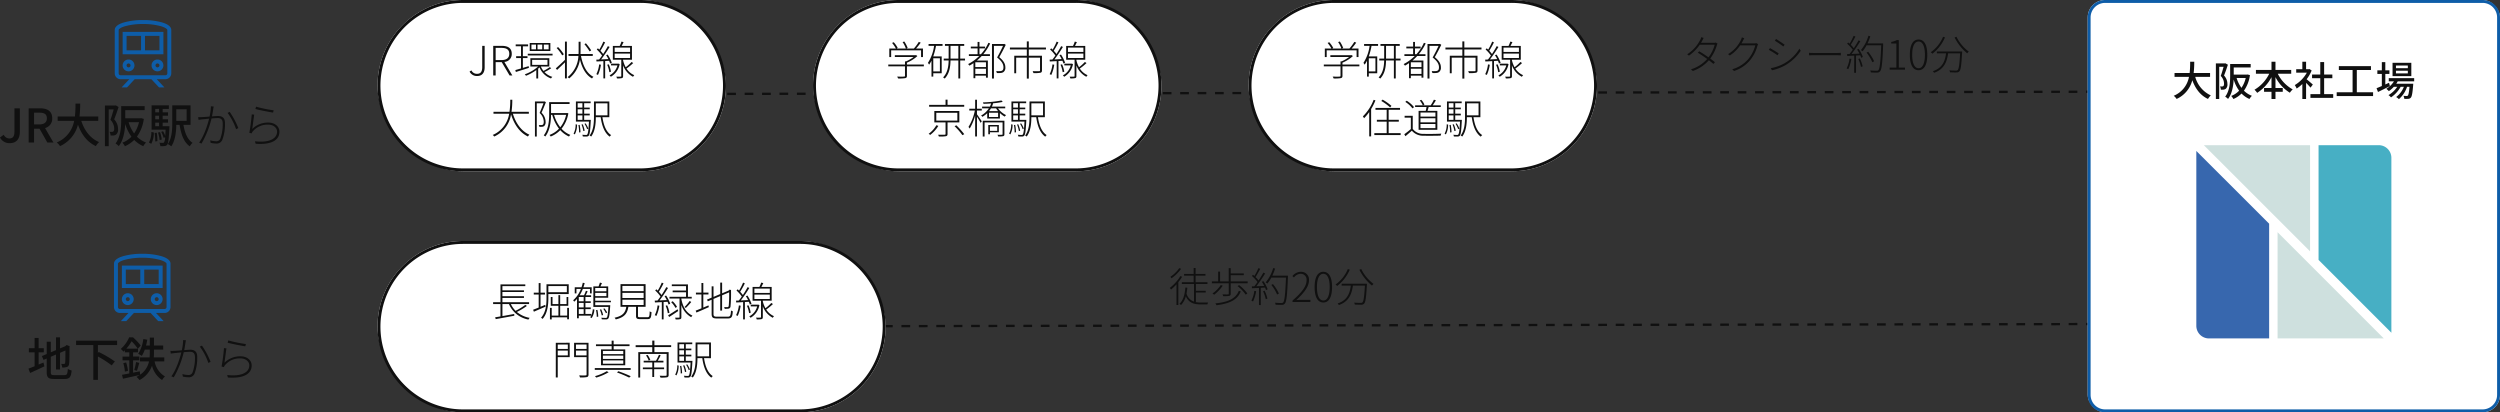 <svg xmlns="http://www.w3.org/2000/svg" width="861.02" height="142" viewBox="0 0 861.02 142">
  <rect x="0" y="0" width="861.02" height="142" fill="#333333" stroke="none"/>
  <g id="Group_16845" data-name="Group 16845" transform="translate(-252.73 -1353)">
    <path id="Path_4281" data-name="Path 4281" d="M.6,630.441V630h.8v.441ZM.595,627l0-3h.8l0,3Zm-.01-6,0-3h.8l0,3Zm-.009-6,0-3h.8l0,3Zm-.01-6,0-3h.8l0,3Zm-.01-6,0-3h.8l0,3Zm-.01-6,0-3h.8l0,3Zm-.009-6,0-3h.8l0,3Zm-.01-6,0-3h.8l0,3Zm-.01-6,0-3h.8l0,3Zm-.009-6,0-3h.8l0,3ZM.5,567l0-3h.8l0,3Zm-.01-6,0-3h.8l0,3Zm-.01-6,0-3h.8l0,3Zm-.009-6,0-3h.8l0,3Zm-.01-6,0-3h.8l0,3Zm-.01-6,0-3h.8l0,3Zm-.01-6,0-3h.8l0,3Zm-.009-6,0-3h.8l0,3Zm-.01-6,0-3h.8l0,3Zm-.01-6,0-3h.8l0,3ZM.4,507l0-3h.8l0,3Zm-.01-6,0-3h.8l0,3Zm-.01-6,0-3h.8l0,3Zm-.01-6,0-3h.8l0,3Zm-.009-6,0-3h.8l0,3Zm-.01-6,0-3h.8l0,3Zm-.01-6,0-3h.8l0,3Zm-.009-6,0-3h.8l0,3Zm-.01-6,0-3h.8l0,3Zm-.01-6,0-3h.8l0,3Zm-.01-6,0-3h.8l0,3ZM.3,441l0-3h.8l0,3Zm-.01-6,0-3h.8l0,3Zm-.01-6,0-3h.8l0,3Zm-.01-6,0-3h.8l0,3Zm-.009-6,0-3h.8l0,3Zm-.01-6,0-3h.8l0,3Zm-.01-6,0-3h.8l0,3Zm-.009-6,0-3h.8l0,3Zm-.01-6,0-3h.8l0,3Zm-.01-6,0-3h.8l0,3ZM.2,381l0-3H1l0,3Zm-.009-6,0-3h.8l0,3Zm-.01-6,0-3h.8l0,3Zm-.01-6,0-3h.8l0,3Zm-.009-6,0-3h.8l0,3Zm-.01-6,0-3h.8l0,3Zm-.01-6,0-3h.8l0,3Zm-.01-6,0-3h.8l0,3Zm-.009-6,0-3h.8l0,3Zm-.01-6,0-3h.8l0,3Zm-.01-6,0-3H.9l0,3ZM.1,315l0-3h.8l0,3ZM.09,309l0-3h.8l0,3Zm-.01-6,0-3h.8l0,3Zm-.01-6,0-3h.8l0,3Zm-.009-6,0-3h.8l0,3Zm-.01-6,0-3h.8l0,3Zm-.01-6,0-3h.8l0,3Zm-.01-6,0-3h.8l0,3Zm-.009-6,0-3h.8l0,3Zm-.01-6,0-3h.8l0,3ZM0,255l0-3H.8l0,3ZM0,249l0-3h.8l0,3Zm-.01-6,0-3h.8l0,3Zm-.01-6,0-3h.8l0,3Zm-.01-6,0-3h.8l0,3Zm-.009-6,0-3h.8l0,3Zm-.01-6,0-3h.8l0,3Zm-.01-6,0-3h.8l0,3Zm-.01-6,0-3h.8l0,3Zm-.009-6,0-3h.8l0,3Zm-.01-6,0-3H.7l0,3Zm-.01-6,0-3h.8l0,3Zm-.009-6,0-3h.8l0,3Zm-.01-6,0-3h.8l0,3Zm-.01-6,0-3h.8l0,3Zm-.01-6,0-3h.8l0,3Zm-.009-6,0-3h.8l0,3Zm-.01-6,0-3h.8l0,3Zm-.01-6,0-3h.8l0,3Zm-.01-6,0-3h.8l0,3Zm-.009-6,0-3h.8l0,3Zm-.01-6,0-3H.6l0,3Zm-.01-6,0-3h.8l0,3Zm-.009-6,0-3h.8l0,3Zm-.01-6,0-3h.8l0,3Zm-.01-6,0-3h.8l0,3Zm-.01-6,0-3h.8l0,3Zm-.009-6,0-3h.8l0,3Zm-.01-6,0-3h.8l0,3Zm-.01-6,0-3h.8l0,3Zm-.009-6,0-3h.8l0,3Zm-.01-6,0-3H.5l0,3ZM-.3,63l0-3H.5l0,3Zm-.01-6,0-3h.8l0,3Zm-.009-6,0-3h.8l0,3Zm-.01-6,0-3h.8l0,3Zm-.01-6,0-3h.8l0,3Zm-.01-6,0-3h.8l0,3Zm-.009-6,0-3h.8l0,3Zm-.01-6,0-3h.8l0,3Zm-.01-6,0-3h.8l0,3ZM-.386,9l0-3h.8l0,3ZM-.4,3l0-3H.4l0,3Z" transform="translate(1028.19 1384.5) rotate(90)" fill="#101010"/>
    <path id="Path_4282" data-name="Path 4282" d="M.6,571.7l0-1.7h.8l0,1.7ZM.592,567l-.005-3h.8l.005,3Zm-.011-6-.005-3h.8l.005,3Zm-.011-6-.005-3h.8l.005,3ZM.56,549l-.005-3h.8l.005,3Zm-.01-6-.005-3h.8l.005,3Zm-.011-6-.005-3h.8l.005,3Zm-.011-6-.005-3h.8l.005,3Zm-.011-6-.005-3h.8l.005,3Zm-.01-6L.5,516h.8l.005,3ZM.5,513l-.005-3h.8l.005,3Zm-.01-6-.005-3h.8l.005,3Zm-.011-6-.005-3h.8l.005,3Zm-.01-6-.005-3h.8l.005,3Zm-.011-6L.45,486h.8l.005,3Zm-.01-6L.44,480h.8l.005,3Zm-.011-6-.005-3h.8l.005,3Zm-.01-6-.005-3h.8l.005,3Zm-.011-6-.005-3h.8l.005,3ZM.4,459,.4,456h.8l.005,3Zm-.011-6-.005-3h.8l.005,3Zm-.01-6-.005-3h.8l.005,3Zm-.011-6-.005-3h.8l.005,3Zm-.011-6-.005-3h.8l.005,3Zm-.01-6-.005-3h.8l.005,3ZM.34,423l-.005-3h.8l.005,3Zm-.01-6-.005-3h.8l.005,3Zm-.011-6-.005-3h.8l.005,3Zm-.01-6L.3,402h.8l.005,3ZM.3,399l-.005-3h.8l.005,3Zm-.011-6-.005-3h.8l.005,3Zm-.01-6-.005-3h.8l.005,3Zm-.011-6-.005-3h.8l.005,3Zm-.01-6-.005-3h.8l.005,3Zm-.01-6L.24,366h.8l.005,3Zm-.01-6L.23,360h.8l.005,3Zm-.011-6-.005-3h.8l.005,3Zm-.01-6-.005-3h.8l.005,3ZM.2,345,.2,342H1L1,345Zm-.01-6-.005-3h.8l.005,3Zm-.01-6-.005-3h.8l.005,3Zm-.01-6-.005-3h.8l.005,3Zm-.01-6-.005-3h.8l.005,3Zm-.011-6-.005-3h.8l.005,3Zm-.01-6-.005-3h.8l.005,3Zm-.01-6-.005-3h.8l.005,3Zm-.01-6-.005-3h.8l.005,3Zm-.01-6L.1,288H.9l.005,3ZM.1,285l-.005-3h.8L.9,285Zm-.01-6-.005-3h.8l.005,3Zm-.01-6-.005-3h.8l.005,3Zm-.01-6-.005-3h.8l.005,3Zm-.011-6-.005-3h.8l.005,3Zm-.01-6-.005-3h.8l.005,3Zm-.01-6L.03,246h.8l.005,3Zm-.011-6L.02,240h.8l.005,3Zm-.011-6-.005-3h.8l.005,3ZM0,231,0,228H.8L.8,231Zm-.01-6-.005-3h.8l.005,3Zm-.011-6-.005-3h.8l.005,3Zm-.01-6-.005-3h.8l.005,3Zm-.01-6-.005-3h.8l.005,3Zm-.011-6-.005-3h.8l.005,3Zm-.01-6-.005-3h.8l.005,3Zm-.01-6-.005-3h.8l.005,3Zm-.01-6-.005-3h.8l.005,3Zm-.01-6L-.1,174H.7l.005,3Zm-.01-6-.005-3h.8L.7,171Zm-.01-6-.005-3h.8l.005,3Zm-.01-6-.005-3h.8l.005,3Zm-.01-6-.005-3h.8l.005,3Zm-.011-6-.005-3h.8l.005,3Zm-.01-6-.005-3h.8l.005,3Zm-.01-6-.005-3h.8l.005,3Zm-.01-6-.005-3h.8l.005,3Zm-.01-6-.005-3h.8l.005,3Zm-.01-6L-.2,114H.6L.6,117Zm-.01-6-.005-3h.8l.005,3Zm-.01-6-.005-3h.8l.005,3Zm-.01-6-.005-3h.8l.005,3Zm-.01-6-.005-3h.8l.005,3Zm-.01-6-.005-3h.8l.005,3Zm-.01-6-.005-3h.8l.005,3Zm-.011-6-.005-3h.8l.005,3Zm-.011-6-.005-3h.8l.005,3Zm-.01-6L-.3,60H.5L.51,63ZM-.3,57l-.005-3h.8L.5,57Zm-.01-6-.005-3h.8l.005,3Zm-.011-6-.005-3h.8l.005,3Zm-.01-6-.005-3h.8l.005,3Zm-.011-6-.005-3h.8l.005,3Zm-.01-6-.005-3h.8l.005,3Zm-.011-6-.005-3h.8l.005,3Zm-.01-6-.005-3h.8l.005,3ZM-.384,9-.389,6h.8L.416,9Zm-.01-6L-.4,0H.4L.405,3Z" transform="translate(1028.19 1464.5) rotate(90)" fill="#101010"/>
    <rect id="Rectangle_3637" data-name="Rectangle 3637" width="120" height="59" rx="29.5" transform="translate(382.75 1353)" fill="#fff"/>
    <path id="Rectangle_3637_-_Outline" data-name="Rectangle 3637 - Outline" d="M29.5,1A28.508,28.508,0,0,0,18.407,55.761,28.321,28.321,0,0,0,29.5,58h61A28.508,28.508,0,0,0,101.593,3.239,28.321,28.321,0,0,0,90.5,1h-61m0-1h61a29.5,29.5,0,0,1,0,59h-61a29.5,29.5,0,0,1,0-59Z" transform="translate(382.75 1353)" fill="#101010"/>
    <rect id="Rectangle_3649" data-name="Rectangle 3649" width="175" height="59" rx="29.5" transform="translate(382.75 1436)" fill="#fff"/>
    <path id="Rectangle_3649_-_Outline" data-name="Rectangle 3649 - Outline" d="M29.5,1A28.508,28.508,0,0,0,18.407,55.761,28.321,28.321,0,0,0,29.5,58h116A28.508,28.508,0,0,0,156.593,3.239,28.321,28.321,0,0,0,145.5,1H29.5m0-1h116a29.5,29.5,0,0,1,0,59H29.5a29.5,29.5,0,0,1,0-59Z" transform="translate(382.75 1436)" fill="#101010"/>
    <rect id="Rectangle_3647" data-name="Rectangle 3647" width="120" height="59" rx="29.5" transform="translate(532.75 1353)" fill="#fff"/>
    <path id="Rectangle_3647_-_Outline" data-name="Rectangle 3647 - Outline" d="M29.5,1A28.508,28.508,0,0,0,18.407,55.761,28.321,28.321,0,0,0,29.5,58h61A28.508,28.508,0,0,0,101.593,3.239,28.321,28.321,0,0,0,90.5,1h-61m0-1h61a29.5,29.5,0,0,1,0,59h-61a29.5,29.5,0,0,1,0-59Z" transform="translate(532.75 1353)" fill="#101010"/>
    <rect id="Rectangle_3648" data-name="Rectangle 3648" width="120" height="59" rx="29.5" transform="translate(682.75 1353)" fill="#fff"/>
    <path id="Rectangle_3648_-_Outline" data-name="Rectangle 3648 - Outline" d="M29.5,1A28.508,28.508,0,0,0,18.407,55.761,28.321,28.321,0,0,0,29.5,58h61A28.508,28.508,0,0,0,101.593,3.239,28.321,28.321,0,0,0,90.5,1h-61m0-1h61a29.5,29.5,0,0,1,0,59h-61a29.5,29.5,0,0,1,0-59Z" transform="translate(682.75 1353)" fill="#101010"/>
    <rect id="Rectangle_3640" data-name="Rectangle 3640" width="142" height="142" rx="6" transform="translate(971.75 1353)" fill="#fff"/>
    <path id="Rectangle_3640_-_Outline" data-name="Rectangle 3640 - Outline" d="M6,1A5.006,5.006,0,0,0,1,6V136a5.006,5.006,0,0,0,5,5H136a5.006,5.006,0,0,0,5-5V6a5.006,5.006,0,0,0-5-5H6M6,0H136a6,6,0,0,1,6,6V136a6,6,0,0,1-6,6H6a6,6,0,0,1-6-6V6A6,6,0,0,1,6,0Z" transform="translate(971.75 1353)" fill="#0e5da8"/>
    <path id="Path_52132" data-name="Path 52132" d="M3.888.208c2.4,0,3.424-1.7,3.424-3.808v-8.192H5.456v8.016c0,1.728-.592,2.368-1.776,2.368a2.088,2.088,0,0,1-1.9-1.28l-1.3.944A3.615,3.615,0,0,0,3.888.208ZM10.352,0h1.856V-4.752h1.9L16.784,0h2.1L16-4.992a3.278,3.278,0,0,0,2.464-3.376c0-2.544-1.824-3.424-4.256-3.424H10.352Zm1.856-6.24v-4.048h1.776c1.712,0,2.64.5,2.64,1.92S15.7-6.24,13.984-6.24ZM34.32-7.456V-8.992H27.872a40.36,40.36,0,0,0,.224-4.416H26.48a40.125,40.125,0,0,1-.192,4.416H20.336v1.536h5.68a9.954,9.954,0,0,1-6,7.44,5.19,5.19,0,0,1,1.136,1.248,11.068,11.068,0,0,0,6.176-7.376C28.576-2.752,30.512-.16,33.5,1.232a5.884,5.884,0,0,1,1.1-1.392c-3.024-1.264-5.04-3.968-6.128-7.3ZM40.352-12.8l-.224.048h-3.52V1.264H37.92V-11.408h1.712c-.3,1.088-.72,2.512-1.12,3.584a4.388,4.388,0,0,1,1.3,2.992c0,.464-.064.848-.288,1.008a.861.861,0,0,1-.5.144,4.822,4.822,0,0,1-.816-.016,2.905,2.905,0,0,1,.352,1.28,7.587,7.587,0,0,0,1.056-.016,2.154,2.154,0,0,0,.864-.32,2.215,2.215,0,0,0,.656-1.9,4.844,4.844,0,0,0-1.328-3.328c.512-1.248,1.072-2.912,1.52-4.256Zm8,5.792a11.405,11.405,0,0,1-1.68,3.872,12.861,12.861,0,0,1-1.9-3.872ZM49.1-8.4l-.272.048h-5.2v-2.816H50.3v-1.36h-8.08v4.592c0,2.5-.144,5.888-1.952,8.272a5.107,5.107,0,0,1,1.12.9c1.616-2.08,2.1-5.136,2.208-7.664a14.757,14.757,0,0,0,2.16,4.416A8.578,8.578,0,0,1,42.64.048,5.8,5.8,0,0,1,43.5,1.264,10.362,10.362,0,0,0,46.7-.9a9.769,9.769,0,0,0,3.12,2.144A5.637,5.637,0,0,1,50.784,0a9.037,9.037,0,0,1-3.136-2.016,13.779,13.779,0,0,0,2.368-6.128ZM52.576.432a8.052,8.052,0,0,0,.88-3.9l-.848-.16a7.547,7.547,0,0,1-.832,3.616ZM53.744-3.3a17.273,17.273,0,0,1,.192,2.928l.752-.112a17.113,17.113,0,0,0-.224-2.9Zm.208-3.552h1.312v1.232H53.952Zm1.312-4.736V-10.4H53.952v-1.184Zm0,3.568H53.952V-9.232h1.312Zm1.232,2.4V-6.848h1.856V-8.016H56.5V-9.232h1.856V-10.4H56.5v-1.184H58.64v-1.232H52.688v8.384H57.52c-.032.864-.08,1.568-.128,2.144A9.142,9.142,0,0,0,56.64-3.9L56-3.68a8.577,8.577,0,0,1,.832,2.064l.528-.208a4.092,4.092,0,0,1-.384,1.76.52.52,0,0,1-.448.176A8.937,8.937,0,0,1,55.376.048a3.11,3.11,0,0,1,.32,1.184,8.439,8.439,0,0,0,1.456-.016,1.213,1.213,0,0,0,.9-.464c.4-.5.576-1.936.768-5.808.016-.176.032-.56.032-.56Zm-.3,4.592a12.027,12.027,0,0,0-.608-2.56L54.9-3.44a12.091,12.091,0,0,1,.56,2.576Zm8.56-10.432v4H61.2v-4ZM66.1-6.08v-6.736H59.808v6.048c0,2.3-.112,5.264-1.536,7.3a5.48,5.48,0,0,1,1.2.768C60.848-.672,61.152-3.68,61.2-6.08h1.136c.528,3.328,1.472,5.952,3.5,7.392a4.409,4.409,0,0,1,.96-1.2c-1.744-1.136-2.672-3.44-3.136-6.192ZM74.08-12.4l-.96-.08a17.707,17.707,0,0,1-.464,3.536c-1.056.1-2.112.176-2.656.192a11.1,11.1,0,0,1-1.264,0l.112.928c.368-.048.928-.112,1.232-.16.48-.032,1.424-.144,2.416-.24-.5,2.064-1.76,6.016-3.44,8.24l.832.336A31.976,31.976,0,0,0,73.328-8.3c.832-.064,1.616-.128,2.08-.128,1.024,0,1.776.32,1.776,1.888a14.446,14.446,0,0,1-.816,5.184,1.438,1.438,0,0,1-1.52.912,7.216,7.216,0,0,1-1.968-.32L73.008.1a8.155,8.155,0,0,0,1.856.24A2.073,2.073,0,0,0,77.04-.912a15.2,15.2,0,0,0,.928-5.728c0-2.08-1.152-2.5-2.416-2.5-.416,0-1.2.064-2.064.128.208-1.024.384-2.224.448-2.656C73.984-11.92,74.032-12.176,74.08-12.4Zm5.5,1.84-.72.352a20.217,20.217,0,0,1,2.928,5.616l.768-.384A26.748,26.748,0,0,0,79.584-10.56Zm9.088-1.792-.224.8c1.216.336,4.624,1.024,6.08,1.232l.208-.784A43.3,43.3,0,0,1,88.672-12.352ZM88.032-9.6l-.848-.112a62.9,62.9,0,0,1-.832,6.368l.8.192a2.124,2.124,0,0,1,.416-.72A6.587,6.587,0,0,1,92.816-6.16c1.776,0,3.088,1.008,3.088,2.416,0,2.272-2.432,3.9-7.616,3.312l.24.848C94.064.848,96.72-.9,96.72-3.712c0-1.856-1.632-3.168-3.872-3.168a7.672,7.672,0,0,0-5.5,2.208C87.536-5.76,87.824-8.4,88.032-9.6Z" transform="translate(252.25 1402.092)" fill="#101010"/>
    <path id="Path_52133" data-name="Path 52133" d="M4.048-8.256H5.824V-9.664H4.048v-3.552H2.656v3.552H.688v1.408H2.656v4.8c-.8.336-1.536.624-2.112.816l.576,1.5c1.424-.64,3.248-1.472,4.928-2.288L5.712-4.736c-.544.224-1.12.464-1.664.7ZM9.44-.4c-1.024,0-1.2-.176-1.2-1.072V-6.72l1.792-.768v5.152h1.392V-8.08l1.856-.8c0,2.432-.032,3.92-.1,4.24s-.208.384-.416.384c-.16,0-.592,0-.928-.016a4.6,4.6,0,0,1,.336,1.264,4.93,4.93,0,0,0,1.536-.176c.5-.128.768-.48.848-1.152.1-.624.128-2.8.128-5.776l.064-.256-1.04-.4-.256.208-.288.224L11.424-9.6v-3.808H10.032v4.4L8.24-8.256V-11.9H6.832v4.24l-1.664.7.56,1.312,1.1-.464v4.624c0,1.92.56,2.416,2.528,2.416h3.664c1.744,0,2.192-.72,2.4-2.928a4.3,4.3,0,0,1-1.312-.544C13.984-.8,13.824-.4,12.944-.4ZM31.072-10.752v-1.52H16.944v1.52H22.88V1.232h1.584V-6.816a35.19,35.19,0,0,1,4.752,3.072L30.3-5.1a37.648,37.648,0,0,0-5.568-3.264l-.272.32v-2.7ZM34.256-9.5a17.138,17.138,0,0,0,1.824-2.56A16.788,16.788,0,0,1,38.192-9.5ZM47.328-5.12V-6.5H43.712c.048-.624.064-1.232.064-1.808v-.88H46.96v-1.392H43.776v-2.736h-1.44v2.736h-1.3a19.518,19.518,0,0,0,.432-2.016L40.1-12.816a12.243,12.243,0,0,1-1.76,5.1,7.215,7.215,0,0,1,1.248.7,10.2,10.2,0,0,0,1.024-2.176h1.728v.88c0,.576-.016,1.184-.064,1.808H38.96V-5.12h3.1A7.246,7.246,0,0,1,39.008-.544L38.88-1.712l-2.3.464v-4.24h2.16v-1.3h-2.16V-8.24h1.68V-9.5H38.24l.96-1.1a19.453,19.453,0,0,0-2.656-2.816H35.232a10.922,10.922,0,0,1-2.9,4,4.267,4.267,0,0,1,.912.944c.176-.16.336-.32.5-.464v.7H35.28v1.456H32.944v1.3H35.28v4.5c-.944.192-1.808.352-2.512.464l.32,1.36C34.7.48,36.832.016,38.864-.448a12.167,12.167,0,0,1-1.12.656,6.8,6.8,0,0,1,1.056,1.1,9.157,9.157,0,0,0,4.3-4.928A8.32,8.32,0,0,0,46.576,1.3,4.939,4.939,0,0,1,47.568.064,7.6,7.6,0,0,1,44-5.12Zm-14.112.608A13.786,13.786,0,0,1,33.76-1.6l1.056-.272a14.559,14.559,0,0,0-.624-2.9Zm4.7,2.624c.24-.72.528-1.792.8-2.72L37.6-4.9a19.622,19.622,0,0,1-.624,2.752ZM54.784-12.4l-.96-.08a17.707,17.707,0,0,1-.464,3.536c-1.056.1-2.112.176-2.656.192a11.1,11.1,0,0,1-1.264,0l.112.928c.368-.048.928-.112,1.232-.16.48-.032,1.424-.144,2.416-.24-.5,2.064-1.76,6.016-3.44,8.24l.832.336A31.976,31.976,0,0,0,54.032-8.3c.832-.064,1.616-.128,2.08-.128,1.024,0,1.776.32,1.776,1.888a14.446,14.446,0,0,1-.816,5.184,1.438,1.438,0,0,1-1.52.912,7.216,7.216,0,0,1-1.968-.32L53.712.1a8.155,8.155,0,0,0,1.856.24A2.073,2.073,0,0,0,57.744-.912a15.2,15.2,0,0,0,.928-5.728c0-2.08-1.152-2.5-2.416-2.5-.416,0-1.2.064-2.064.128.208-1.024.384-2.224.448-2.656C54.688-11.92,54.736-12.176,54.784-12.4Zm5.5,1.84-.72.352A20.217,20.217,0,0,1,62.5-4.592l.768-.384A26.748,26.748,0,0,0,60.288-10.56Zm9.088-1.792-.224.8c1.216.336,4.624,1.024,6.08,1.232l.208-.784A43.3,43.3,0,0,1,69.376-12.352ZM68.736-9.6l-.848-.112a62.9,62.9,0,0,1-.832,6.368l.8.192a2.124,2.124,0,0,1,.416-.72A6.587,6.587,0,0,1,73.52-6.16c1.776,0,3.088,1.008,3.088,2.416,0,2.272-2.432,3.9-7.616,3.312l.24.848C74.768.848,77.424-.9,77.424-3.712c0-1.856-1.632-3.168-3.872-3.168a7.672,7.672,0,0,0-5.5,2.208C68.24-5.76,68.528-8.4,68.736-9.6Z" transform="translate(261.985 1482.592)" fill="#101010"/>
    <path id="Path_52134" data-name="Path 52134" d="M-25.7.182c1.89,0,2.6-1.33,2.6-3.01v-7.378h-.84v7.294c0,1.638-.588,2.338-1.792,2.338a2.065,2.065,0,0,1-1.932-1.19l-.63.42A2.781,2.781,0,0,0-25.7.182ZM-20.153,0h.84V-4.606h2.086L-14.511,0h.952l-2.758-4.676a2.685,2.685,0,0,0,2.548-2.8c0-1.988-1.372-2.73-3.4-2.73h-2.982Zm.84-5.306v-4.2h1.946c1.764,0,2.744.546,2.744,2.03s-.98,2.17-2.744,2.17ZM-1.071-9H-2.723V-10.64h1.652Zm-2.2,0H-4.893V-10.64h1.624ZM-5.425-9H-6.993V-10.64h1.568Zm4.956-2.184H-7.581v2.744H-.469ZM-7.945-3.22l-1.988.6V-6.006h1.582v-.63H-9.933v-3.416h1.792V-10.7h-4.27v.644h1.834v3.416h-1.68v.63h1.68v3.584c-.742.21-1.414.406-1.96.56l.182.658c1.232-.378,2.9-.91,4.494-1.414Zm1.2-2.17h5.278v1.722H-6.741ZM-.665-2.884a18.877,18.877,0,0,1-2.17,1.316,6.036,6.036,0,0,1-.91-1.526H-.833V-5.95H-7.357v2.856h2.674A13.78,13.78,0,0,1-9.275-.406a3.554,3.554,0,0,1,.406.5,15.5,15.5,0,0,0,3.556-1.96V1.022h.644V-2.366q.252-.21.462-.42A6.686,6.686,0,0,0-.245,1.022,2.4,2.4,0,0,1,.217.476,6.048,6.048,0,0,1-2.5-1.19,13.713,13.713,0,0,0-.175-2.506ZM-8.253-7.49v.6H.287v-.6Zm21.84-1.162a18.845,18.845,0,0,0-1.82-2.436l-.5.308A19.65,19.65,0,0,1,13.041-8.3ZM4.165-7.308A15.1,15.1,0,0,0,2.2-9.786l-.5.322A15.536,15.536,0,0,1,3.619-6.916ZM4.557-5.39C3.409-4.27,2.191-3.136,1.407-2.464l.434.546c.8-.742,1.778-1.68,2.716-2.6V.994h.658v-12.67H4.557Zm9.576-1.344v-.658H9.905c.028-.392.028-.8.028-1.176v-3.066H9.261v3.066c0,.378,0,.77-.028,1.176H5.775v.658H9.191A9.858,9.858,0,0,1,5.467.56a4.376,4.376,0,0,1,.546.434,10.114,10.114,0,0,0,3.7-6.51c.742,3,2.044,5.334,4.158,6.538a2.727,2.727,0,0,1,.5-.56c-2.324-1.176-3.654-3.878-4.3-7.2Zm2.2,2.912a10.3,10.3,0,0,1-.966,3.374,2.963,2.963,0,0,1,.56.266A13.021,13.021,0,0,0,16.947-3.71Zm3.43-1.246a6.844,6.844,0,0,1,.35.952l.574-.266A12.363,12.363,0,0,0,19.271-7.21L18.739-7A12.383,12.383,0,0,1,19.5-5.656c-.882.042-1.722.084-2.492.126a46.363,46.363,0,0,0,2.926-4.3l-.6-.28c-.42.8-1.008,1.778-1.624,2.716a10.468,10.468,0,0,0-.938-1.12,25.668,25.668,0,0,0,1.61-2.9l-.6-.252A20.331,20.331,0,0,1,16.387-8.9c-.168-.168-.322-.322-.49-.462l-.392.406a12.319,12.319,0,0,1,1.834,2.086c-.35.5-.7.98-1.022,1.372l-.966.042.07.63c.686-.028,1.5-.07,2.366-.126V1.008H18.4V-4.984ZM19.1-3.7a9.6,9.6,0,0,1,.742,2.562l.56-.154a9.588,9.588,0,0,0-.77-2.562Zm3.906-.392-.112.014H20.419v.6h2.212a5.414,5.414,0,0,1-2.716,3.43,1.821,1.821,0,0,1,.434.49A6.331,6.331,0,0,0,23.4-3.92Zm-1.33-3.458h5.306V-6.02H21.679Zm0-2.058h5.306v1.5H21.679ZM27.5-4.662a15.322,15.322,0,0,1-2.016,1.82,9.131,9.131,0,0,1-.91-2.394v-.2h3.052v-4.746H24.087c.21-.406.448-.882.658-1.316l-.728-.182a9.418,9.418,0,0,1-.616,1.5H21.049v4.746h2.9V.182c0,.154-.042.2-.224.21s-.77.014-1.47,0a2.672,2.672,0,0,1,.21.616A6.933,6.933,0,0,0,24.185.9c.308-.112.392-.308.392-.714V-3.5A7.15,7.15,0,0,0,28.007.448a3.649,3.649,0,0,1,.42-.56,5.987,5.987,0,0,1-2.674-2.282,19.226,19.226,0,0,0,2.31-1.89ZM-7.882,13.168V12.5h-5.964a29.7,29.7,0,0,0,.266-4.144h-.7a28.018,28.018,0,0,1-.266,4.144h-5.516v.672h5.4a9.539,9.539,0,0,1-5.656,7.308,2.075,2.075,0,0,1,.5.546,10.022,10.022,0,0,0,5.8-7.658c1.078,3.514,3.01,6.3,5.824,7.644a3.114,3.114,0,0,1,.5-.63c-2.744-1.19-4.676-3.906-5.684-7.21ZM-2.45,8.912l-.112.028h-3.22V21.022h.63V9.57h2.31c-.35.966-.84,2.226-1.33,3.332a4.3,4.3,0,0,1,1.428,3c0,.434-.084.882-.322,1.036a.956.956,0,0,1-.476.14c-.238.014-.56,0-.924-.014a1.516,1.516,0,0,1,.2.6,5.565,5.565,0,0,0,.966,0,1.589,1.589,0,0,0,.672-.224,1.821,1.821,0,0,0,.518-1.5,4.455,4.455,0,0,0-1.4-3.122c.5-1.12,1.078-2.506,1.5-3.626ZM4.956,13.56A10.271,10.271,0,0,1,2.94,17.83,12.625,12.625,0,0,1,.8,13.56Zm.336-.658-.126.028h-5.4V9.808H6.146v-.63H-.882v3.976c0,2.268-.168,5.278-1.862,7.462a2.46,2.46,0,0,1,.518.406c1.652-2.114,1.96-5.166,1.988-7.462h.42a13.5,13.5,0,0,0,2.324,4.76A8.731,8.731,0,0,1-.77,20.476a2.48,2.48,0,0,1,.42.546,9.567,9.567,0,0,0,3.29-2.2,8.851,8.851,0,0,0,3.01,2.2,2.525,2.525,0,0,1,.462-.56,8.249,8.249,0,0,1-3.038-2.128,11.5,11.5,0,0,0,2.352-5.292Zm2.66,7.392a7.048,7.048,0,0,0,.77-3.388l-.49-.1a6.686,6.686,0,0,1-.714,3.22ZM9.184,17.06a13.024,13.024,0,0,1,.238,2.562l.476-.07A14.3,14.3,0,0,0,9.618,17Zm1.064-.168a9.928,9.928,0,0,1,.644,2.254l.448-.126a9.045,9.045,0,0,0-.672-2.226Zm2.352,1.4a7.717,7.717,0,0,0-.938-1.806l-.378.154a7.948,7.948,0,0,1,.9,1.848Zm-3.668-4.55H10.57v1.54H8.932Zm1.638-4.2v1.512H8.932V9.542Zm0,3.612H8.932V11.628H10.57Zm.6,2.128v-1.54H13.09v-.588H11.172V11.628H13.09v-.574H11.172V9.542H13.4V8.954H8.33V15.87h4.494c-.154,3.052-.35,4.172-.6,4.452-.1.14-.21.154-.42.154s-.714-.014-1.274-.07a1.632,1.632,0,0,1,.168.588,8.763,8.763,0,0,0,1.316.028.939.939,0,0,0,.728-.294c.35-.42.518-1.61.7-5.11.014-.112.014-.336.014-.336Zm8.036-5.7v4.144H15.19V9.584Zm.63,4.774V8.94H14.546V14.2c0,2.03-.126,4.648-1.512,6.468a2.475,2.475,0,0,1,.546.364c1.4-1.848,1.6-4.578,1.61-6.678h1.666c.434,3.066,1.358,5.46,3.122,6.72a2.283,2.283,0,0,1,.49-.546c-1.708-1.078-2.59-3.374-3.01-6.174Z" transform="translate(442.75 1379)" fill="#101010"/>
    <path id="Path_52135" data-name="Path 52135" d="M-37.1-3.99a24.372,24.372,0,0,1-3.346,2.044A8.048,8.048,0,0,1-42.07-4.284H-35.8v-.63h-9.184V-6.4h7.42v-.588h-7.42V-8.428h7.42v-.588h-7.42v-1.442H-37.1v-.6h-8.554v6.146h-2.534v.63h2.534V-.028C-46.34.1-46.97.2-47.488.28l.2.63c1.666-.294,4.116-.728,6.4-1.176l-.028-.6c-1.386.252-2.8.5-4.06.728V-4.284h2.24a9.068,9.068,0,0,0,6.72,5.348A2.981,2.981,0,0,1-35.6.476a9.53,9.53,0,0,1-4.41-2.03A23.525,23.525,0,0,0-36.54-3.64Zm6.86-.028-1.61.672V-7.56h1.526V-8.2H-31.85v-3.3h-.644v3.3h-1.694v.644h1.694v4.48c-.728.294-1.4.56-1.918.756l.266.672c1.12-.49,2.632-1.134,4.046-1.764Zm7.448-6.454v2.114h-6.37v-2.114Zm.644,2.744V-11.1h-7.658v4.788c0,2.114-.168,4.844-1.876,6.748A2.547,2.547,0,0,1-31.15.84c1.75-1.974,1.988-4.942,1.988-7.154V-7.728Zm-.532,4.76v2.66h-2.408V-3.682H-22.3V-6.706h-.588V-4.27h-2.2V-7.364H-25.7V-4.27h-2.03V-6.706h-.6v3.024H-25.7V-.308H-28v-2.66h-.616V1.008H-28V.294h5.32V.952h.616v-3.92Zm4,.434H-17V-.882h-1.68ZM-17-5.25h-1.68V-6.706H-17Zm0,2.128h-1.68V-4.676H-17Zm2.59,2.24h-1.988V-2.534h1.834v-.588h-1.834V-4.676h1.834V-5.25h-1.834V-6.706h1.96v-.6h-1.848c.21-.406.462-.91.658-1.372l-.6-.182a10.943,10.943,0,0,1-.658,1.554h-1.484A13.761,13.761,0,0,0-17.29-9.492h2.464v1.54h.588v-2.114H-17.08c.154-.476.308-.952.42-1.428l-.644-.126a13.641,13.641,0,0,1-.434,1.554h-2.338v2.114h.588v-1.54h1.54a9.844,9.844,0,0,1-2.674,3.906,3.1,3.1,0,0,1,.35.49,7.844,7.844,0,0,0,.98-.952V.616h.616v-.9h4.27a2.916,2.916,0,0,1-.35.532l.5.308a5.763,5.763,0,0,0,.938-2.94l-.532-.126a7.039,7.039,0,0,1-.56,2.212ZM-12.754-2.2A10.986,10.986,0,0,1-12.5.126l.518-.07a11.906,11.906,0,0,0-.28-2.31ZM-9.17-9.814V-8.68h-3.85V-9.814ZM-13.02-7V-8.134h3.85V-7Zm5.4,2.114v-.546h-5.4V-6.454h4.466V-10.36h-2.674c.168-.336.35-.728.518-1.12l-.7-.2a10.673,10.673,0,0,1-.462,1.316h-1.792V-3.3H-8.47C-8.624-.84-8.792.1-9.03.364c-.1.112-.224.126-.448.126-.2,0-.8-.014-1.442-.07a1.6,1.6,0,0,1,.154.546c.6.042,1.2.056,1.5.042a.868.868,0,0,0,.714-.28c.35-.378.5-1.386.686-4.284.014-.112.014-.322.014-.322H-13.02V-4.886ZM-10.29-.49a10.4,10.4,0,0,0-.672-1.988l-.462.112A10.491,10.491,0,0,1-10.78-.378Zm1.4-.854A6.706,6.706,0,0,0-9.856-2.8l-.392.182a8.856,8.856,0,0,1,.91,1.484Zm5.222-4.424H3.654v1.82H-3.668Zm0-2.366H3.654V-6.37H-3.668Zm0-2.38H3.654v1.778H-3.668ZM2.52.252C1.848.252,1.708.2,1.708-.2V-3.332H4.326v-7.8H-4.312v7.8h1.988C-2.632-1.372-3.514-.182-6.356.42a2.219,2.219,0,0,1,.406.588c3.01-.7,4-2.072,4.34-4.34H1.036V-.2C1.036.7,1.358.91,2.492.91H5C6.062.91,6.272.434,6.37-1.484a1.865,1.865,0,0,1-.63-.294C5.684.014,5.572.252,4.956.252ZM8.456-3.822A10.3,10.3,0,0,1,7.49-.448a2.963,2.963,0,0,1,.56.266A13.021,13.021,0,0,0,9.072-3.71Zm3.43-1.246a6.844,6.844,0,0,1,.35.952l.574-.266A12.363,12.363,0,0,0,11.4-7.21L10.864-7a12.383,12.383,0,0,1,.756,1.344c-.882.042-1.722.084-2.492.126a46.363,46.363,0,0,0,2.926-4.3l-.6-.28c-.42.8-1.008,1.778-1.624,2.716a10.468,10.468,0,0,0-.938-1.12,25.669,25.669,0,0,0,1.61-2.9l-.6-.252A20.331,20.331,0,0,1,8.512-8.9c-.168-.168-.322-.322-.49-.462L7.63-8.96A12.319,12.319,0,0,1,9.464-6.874c-.35.5-.7.98-1.022,1.372l-.966.042.07.63c.686-.028,1.5-.07,2.366-.126V1.008h.616V-4.984ZM11.228-3.7A9.545,9.545,0,0,1,11.97-1.12l.574-.154A10.289,10.289,0,0,0,11.76-3.85Zm4.116,1.218c-1.2.784-2.436,1.6-3.262,2.058l.364.6c.91-.588,2.058-1.344,3.122-2.058ZM13.132-4.942a8.407,8.407,0,0,1,1.484,1.988l.532-.35a7.815,7.815,0,0,0-1.5-1.946Zm3.514-1.232h3.57V-6.79h-1.3v-4.256H13.356v.6h4.9v1.512H13.65v.588h4.606V-6.79h-5.7v.616h3.458v6.4c0,.14-.056.182-.21.182s-.714.014-1.33,0a3.211,3.211,0,0,1,.21.616,5.522,5.522,0,0,0,1.6-.112c.28-.1.364-.294.364-.7V-4A7.258,7.258,0,0,0,20.034.238a2.583,2.583,0,0,1,.434-.532C17.99-1.442,17.024-3.92,16.646-6.02ZM18.172-2.94a17.866,17.866,0,0,0,1.876-2.044l-.532-.364a14.616,14.616,0,0,1-1.778,2.086Zm6.034-4.648h1.778v-.644H24.206v-3.29h-.644v3.29h-1.9v.644h1.9v4.774c-.756.322-1.442.588-1.988.8l.266.658c1.2-.5,2.772-1.19,4.27-1.862l-.126-.6c-.6.238-1.2.5-1.778.742ZM28.882.07c-.952,0-1.162-.21-1.162-.938v-5.18l2.31-.98v5.012h.644V-7.294L33.1-8.316a42.064,42.064,0,0,1-.14,4.662c-.084.364-.252.434-.476.434-.182,0-.714,0-1.106-.028a2.263,2.263,0,0,1,.2.616,8.971,8.971,0,0,0,1.218-.056.814.814,0,0,0,.784-.77,48.26,48.26,0,0,0,.168-5.46l.028-.154-.462-.2-.14.126-.21.2-2.282.966v-3.682H30.03v3.934l-2.31.98v-3.64h-.644V-6.5l-1.6.686.28.588,1.316-.546V-.9c0,1.274.42,1.582,1.834,1.582h3.738c1.358,0,1.6-.588,1.722-2.478a1.749,1.749,0,0,1-.616-.28C33.642-.35,33.5.07,32.648.07Zm7.574-3.892A10.3,10.3,0,0,1,35.49-.448a2.963,2.963,0,0,1,.56.266A13.021,13.021,0,0,0,37.072-3.71Zm3.43-1.246a6.844,6.844,0,0,1,.35.952l.574-.266A12.363,12.363,0,0,0,39.4-7.21L38.864-7a12.382,12.382,0,0,1,.756,1.344c-.882.042-1.722.084-2.492.126a46.363,46.363,0,0,0,2.926-4.3l-.6-.28c-.42.8-1.008,1.778-1.624,2.716a10.468,10.468,0,0,0-.938-1.12,25.668,25.668,0,0,0,1.61-2.9l-.6-.252A20.331,20.331,0,0,1,36.512-8.9c-.168-.168-.322-.322-.49-.462l-.392.406a12.319,12.319,0,0,1,1.834,2.086c-.35.5-.7.98-1.022,1.372l-.966.042.07.63c.686-.028,1.5-.07,2.366-.126V1.008h.616V-4.984ZM39.228-3.7a9.6,9.6,0,0,1,.742,2.562l.56-.154a9.588,9.588,0,0,0-.77-2.562Zm3.906-.392-.112.014H40.544v.6h2.212A5.414,5.414,0,0,1,40.04-.042a1.821,1.821,0,0,1,.434.49A6.331,6.331,0,0,0,43.526-3.92ZM41.8-7.546H47.11V-6.02H41.8Zm0-2.058H47.11v1.5H41.8Zm5.824,4.942a15.322,15.322,0,0,1-2.016,1.82,9.131,9.131,0,0,1-.91-2.394v-.2h3.052v-4.746H44.212c.21-.406.448-.882.658-1.316l-.728-.182a9.418,9.418,0,0,1-.616,1.5H41.174v4.746h2.9V.182c0,.154-.042.2-.224.21s-.77.014-1.47,0a2.672,2.672,0,0,1,.21.616A6.933,6.933,0,0,0,44.31.9c.308-.112.392-.308.392-.714V-3.5A7.15,7.15,0,0,0,48.132.448a3.649,3.649,0,0,1,.42-.56,5.987,5.987,0,0,1-2.674-2.282,19.226,19.226,0,0,0,2.31-1.89ZM-22.456,9.654V11.18h-3.472V9.654Zm-3.472,3.738V11.74h3.472v1.652Zm4.116-4.34H-26.6V21.008h.672v-7h4.116Zm2.156,4.354V11.74H-16v1.666ZM-16,9.654V11.18h-3.654V9.654Zm.672-.6H-20.3v4.956H-16v5.936c0,.28-.084.336-.35.35s-1.176.028-2.2-.014a3.57,3.57,0,0,1,.28.714,11.727,11.727,0,0,0,2.394-.126c.392-.112.546-.378.546-.924Zm11.97,3.906h-7.014V11.866H-3.36Zm0,1.652h-7.014V13.476H-3.36Zm0,1.652h-7.014V15.128H-3.36Zm-4-4.928h-3.668v5.46h8.344v-5.46h-3.99v-1.12H-1.2V9.6H-6.678V8.324h-.686V9.6h-5.4v.616h5.4Zm6.552,6.44H-13.174v.6H-.812Zm-8.232,1.064a16.437,16.437,0,0,1-4.074,1.708c.14.14.35.364.462.49A18.251,18.251,0,0,0-8.4,19.2Zm3.528.448A37.449,37.449,0,0,1-1.33,21.05l.546-.476a41.335,41.335,0,0,0-4.3-1.722ZM10.7,18.152v-.6H7.28V15.828h3.192V15.24H8.512c.336-.546.714-1.246,1.008-1.862l-.588-.2A17.7,17.7,0,0,1,7.9,15.24H3.668v.588H6.636V17.55H3.388v.6H6.636V20.84H7.28V18.152ZM4.466,13.42a6.44,6.44,0,0,1,.924,1.75l.56-.224A6.68,6.68,0,0,0,5,13.224Zm8.666-2.884V9.892H7.364V8.3H6.622v1.6H.9v.644H6.622v1.736H1.806v8.75h.658V12.9h9.114v7.2c0,.238-.056.308-.308.322s-1.106.014-2.1-.028a3.6,3.6,0,0,1,.266.658,11.485,11.485,0,0,0,2.31-.112c.378-.112.518-.336.518-.854V12.272h-4.9V10.536Zm1.82,9.758a7.048,7.048,0,0,0,.77-3.388l-.49-.1a6.686,6.686,0,0,1-.714,3.22Zm1.232-3.234a13.024,13.024,0,0,1,.238,2.562l.476-.07A14.3,14.3,0,0,0,16.618,17Zm1.064-.168a9.928,9.928,0,0,1,.644,2.254l.448-.126a9.045,9.045,0,0,0-.672-2.226Zm2.352,1.4a7.717,7.717,0,0,0-.938-1.806l-.378.154a7.948,7.948,0,0,1,.9,1.848Zm-3.668-4.55H17.57v1.54H15.932Zm1.638-4.2v1.512H15.932V9.542Zm0,3.612H15.932V11.628H17.57Zm.6,2.128v-1.54H20.09v-.588H18.172V11.628H20.09v-.574H18.172V9.542H20.4V8.954H15.33V15.87h4.494c-.154,3.052-.35,4.172-.6,4.452-.1.14-.21.154-.42.154s-.714-.014-1.274-.07a1.632,1.632,0,0,1,.168.588,8.763,8.763,0,0,0,1.316.028.939.939,0,0,0,.728-.294c.35-.42.518-1.61.7-5.11.014-.112.014-.336.014-.336Zm8.036-5.7v4.144H22.19V9.584Zm.63,4.774V8.94H21.546V14.2c0,2.03-.126,4.648-1.512,6.468a2.475,2.475,0,0,1,.546.364c1.4-1.848,1.6-4.578,1.61-6.678h1.666c.434,3.066,1.358,5.46,3.122,6.72a2.283,2.283,0,0,1,.49-.546c-1.708-1.078-2.59-3.374-3.01-6.174Z" transform="translate(470.75 1462)" fill="#101010"/>
    <path id="Path_52136" data-name="Path 52136" d="M-33.1-8.666h10.3v2.324h.658v-2.94h-2.38a21.267,21.267,0,0,0,1.6-2.03l-.658-.266a16.14,16.14,0,0,1-1.694,2.3h-2.646l.5-.21a9.494,9.494,0,0,0-1.162-2.226l-.574.21a8.967,8.967,0,0,1,1.12,2.226h-3.206l.392-.21a8.421,8.421,0,0,0-1.372-1.974l-.56.252a10.762,10.762,0,0,1,1.316,1.932H-33.74v2.94h.644ZM-21.84-3.78h-5.824v-.63a12.724,12.724,0,0,0,3.6-2.282l-.448-.336-.154.042h-7.168v.616h6.468a12.2,12.2,0,0,1-2.618,1.512h-.35V-3.78H-34.09v.63h5.754V.1c0,.2-.042.252-.336.28s-1.162.028-2.366,0a3.071,3.071,0,0,1,.322.644A12.692,12.692,0,0,0-28.224.91c.434-.112.56-.336.56-.812V-3.15h5.824Zm5.53-2.156V-1.4h-2.282V-5.936Zm-3.906-4.27h1.9A14.341,14.341,0,0,1-20.44-4.34a2.753,2.753,0,0,1,.406.616,9.538,9.538,0,0,0,.826-1.386v5.5h.616V-.77h2.9v-5.8h-2.912a22.646,22.646,0,0,0,.952-3.64H-15.4v-.63h-4.816Zm7.56,4.382v-4.382h2.7v4.382Zm5,0H-9.31v-4.382h1.372v-.644h-6.636v.644H-13.3v4.382h-1.694v.644H-13.3c-.042,2-.336,4.214-1.918,5.852a2.353,2.353,0,0,1,.56.392c1.652-1.736,1.96-4.046,2-6.244h2.7v6.2h.644v-6.2h1.652Zm7.21,2.912H-4.116V-4.564H-.448ZM-4.116-.546V-2.338H-.448V-.546ZM.392-11.256A14.933,14.933,0,0,1-2.184-7.322h-.5v-2H-.756V-9.94H-2.688v-1.61h-.644v1.61H-5.67v.616h2.338v2h-3v.616h3.556A14.917,14.917,0,0,1-6.594-3.934a5.32,5.32,0,0,1,.462.546c.476-.266.938-.56,1.386-.868V.938h.63V.056H-.448V.742H.21V-5.152H-3.556A17.1,17.1,0,0,0-1.918-6.706H.924v-.616h-2.3a17.239,17.239,0,0,0,2.38-3.724Zm5.5.364-.112.042H1.624V1.036H2.3V-10.206H5.432C4.9-9.044,4.144-7.518,3.388-6.2c1.68,1.3,2.184,2.38,2.184,3.332.014.532-.1.994-.448,1.176a1.46,1.46,0,0,1-.714.182A6.467,6.467,0,0,1,3.052-1.54a1.327,1.327,0,0,1,.224.686A8.9,8.9,0,0,0,4.648-.868a1.944,1.944,0,0,0,.91-.294A1.8,1.8,0,0,0,6.23-2.828c0-1.036-.448-2.142-2.1-3.486.756-1.316,1.6-2.94,2.24-4.242ZM20.216-8.974v-.658H14.308v-2.1h-.686v2.1H7.8v.658h5.824V-6.8H9.3V-.756h.658v-5.39h3.668v7.21h.686v-7.21h3.864v4.368c0,.21-.056.28-.322.294s-1.106.014-2.212-.014a3.283,3.283,0,0,1,.252.672,11.139,11.139,0,0,0,2.45-.126c.392-.126.5-.35.5-.826V-6.8H14.308v-2.17Zm2.24,5.152A10.3,10.3,0,0,1,21.49-.448a2.963,2.963,0,0,1,.56.266A13.021,13.021,0,0,0,23.072-3.71Zm3.43-1.246a6.844,6.844,0,0,1,.35.952l.574-.266A12.363,12.363,0,0,0,25.4-7.21L24.864-7a12.383,12.383,0,0,1,.756,1.344c-.882.042-1.722.084-2.492.126a46.363,46.363,0,0,0,2.926-4.3l-.6-.28c-.42.8-1.008,1.778-1.624,2.716a10.468,10.468,0,0,0-.938-1.12,25.668,25.668,0,0,0,1.61-2.9l-.6-.252A20.331,20.331,0,0,1,22.512-8.9c-.168-.168-.322-.322-.49-.462l-.392.406a12.319,12.319,0,0,1,1.834,2.086c-.35.5-.7.98-1.022,1.372l-.966.042.07.63c.686-.028,1.5-.07,2.366-.126V1.008h.616V-4.984ZM25.228-3.7a9.6,9.6,0,0,1,.742,2.562l.56-.154a9.588,9.588,0,0,0-.77-2.562Zm3.906-.392-.112.014H26.544v.6h2.212A5.414,5.414,0,0,1,26.04-.042a1.821,1.821,0,0,1,.434.49A6.331,6.331,0,0,0,29.526-3.92ZM27.8-7.546H33.11V-6.02H27.8Zm0-2.058H33.11v1.5H27.8Zm5.824,4.942a15.322,15.322,0,0,1-2.016,1.82,9.131,9.131,0,0,1-.91-2.394v-.2h3.052v-4.746H30.212c.21-.406.448-.882.658-1.316l-.728-.182a9.418,9.418,0,0,1-.616,1.5H27.174v4.746h2.9V.182c0,.154-.042.2-.224.21s-.77.014-1.47,0a2.672,2.672,0,0,1,.21.616A6.933,6.933,0,0,0,30.31.9c.308-.112.392-.308.392-.714V-3.5A7.15,7.15,0,0,0,34.132.448a3.649,3.649,0,0,1,.42-.56,5.987,5.987,0,0,1-2.674-2.282,19.226,19.226,0,0,0,2.31-1.89ZM-7.938,10.116h-5.74V8.324h-.686v1.792H-20.02v.644H-7.938Zm-9.59,7.014a9.455,9.455,0,0,1-2.66,2.954,2.8,2.8,0,0,1,.518.392,11.077,11.077,0,0,0,2.828-3.122Zm-.028-4.284H-10.3v2.688h-7.252Zm7.938,3.3V12.23h-8.61v3.92h3.864v3.976c0,.182-.056.252-.322.266s-1.134.028-2.24,0a4.4,4.4,0,0,1,.252.616,11.734,11.734,0,0,0,2.464-.1c.406-.1.532-.322.532-.784V16.15Zm-1.638,1.316a22.032,22.032,0,0,1,2.7,3.094l.63-.35a26.775,26.775,0,0,0-2.73-3.052Zm7.714-5.39H-1.89v-.63H-3.542V8.338h-.63v3.108H-6.188v.63H-4.27a17.2,17.2,0,0,1-2.2,5.642,4.174,4.174,0,0,1,.42.56A17.614,17.614,0,0,0-4.172,13.77v7.224h.63V14.176c.434.686,1.036,1.694,1.246,2.142l.406-.532c-.238-.378-1.246-1.876-1.652-2.408ZM3.43,17.564v1.5H.924v-1.5Zm.56,2v-2.52H.35v3.206H.924v-.686Zm1.918-3.99H-1.554v5.446h.63V16.15h6.2v4.06c0,.14-.056.182-.224.2-.2.014-.784.014-1.526,0a2.792,2.792,0,0,1,.224.588,7.449,7.449,0,0,0,1.764-.1c.308-.112.392-.308.392-.686Zm-2.17-1.288H.6v-1.47H3.738Zm-.7-2.968a7.453,7.453,0,0,0,.714.966H.616a6.938,6.938,0,0,0,.658-.966Zm3.15,0v-.6H1.6A7.679,7.679,0,0,0,2.03,9.57a23.827,23.827,0,0,0,3.3-.476L4.886,8.6A39.381,39.381,0,0,1-1.5,9.262a1.3,1.3,0,0,1,.182.49C-.49,9.738.434,9.7,1.33,9.626A5.068,5.068,0,0,1,.9,10.718H-1.778v.6H.546A7.473,7.473,0,0,1-2.142,13.8a1.149,1.149,0,0,1,.448.448,8.821,8.821,0,0,0,1.68-1.274V14.82H4.354v-1.9A7.38,7.38,0,0,0,6.02,14.162a2.668,2.668,0,0,1,.462-.518A7.356,7.356,0,0,1,3.71,11.32Zm1.764,8.974a7.048,7.048,0,0,0,.77-3.388l-.49-.1a6.686,6.686,0,0,1-.714,3.22ZM9.184,17.06a13.024,13.024,0,0,1,.238,2.562l.476-.07A14.3,14.3,0,0,0,9.618,17Zm1.064-.168a9.928,9.928,0,0,1,.644,2.254l.448-.126a9.045,9.045,0,0,0-.672-2.226Zm2.352,1.4a7.717,7.717,0,0,0-.938-1.806l-.378.154a7.948,7.948,0,0,1,.9,1.848Zm-3.668-4.55H10.57v1.54H8.932Zm1.638-4.2v1.512H8.932V9.542Zm0,3.612H8.932V11.628H10.57Zm.6,2.128v-1.54H13.09v-.588H11.172V11.628H13.09v-.574H11.172V9.542H13.4V8.954H8.33V15.87h4.494c-.154,3.052-.35,4.172-.6,4.452-.1.14-.21.154-.42.154s-.714-.014-1.274-.07a1.632,1.632,0,0,1,.168.588,8.763,8.763,0,0,0,1.316.028.939.939,0,0,0,.728-.294c.35-.42.518-1.61.7-5.11.014-.112.014-.336.014-.336Zm8.036-5.7v4.144H15.19V9.584Zm.63,4.774V8.94H14.546V14.2c0,2.03-.126,4.648-1.512,6.468a2.475,2.475,0,0,1,.546.364c1.4-1.848,1.6-4.578,1.61-6.678h1.666c.434,3.066,1.358,5.46,3.122,6.72a2.283,2.283,0,0,1,.49-.546c-1.708-1.078-2.59-3.374-3.01-6.174Z" transform="translate(592.75 1379)" fill="#101010"/>
    <path id="Path_52137" data-name="Path 52137" d="M-33.1-8.666h10.3v2.324h.658v-2.94h-2.38a21.267,21.267,0,0,0,1.6-2.03l-.658-.266a16.14,16.14,0,0,1-1.694,2.3h-2.646l.5-.21a9.494,9.494,0,0,0-1.162-2.226l-.574.21a8.967,8.967,0,0,1,1.12,2.226h-3.206l.392-.21a8.421,8.421,0,0,0-1.372-1.974l-.56.252a10.762,10.762,0,0,1,1.316,1.932H-33.74v2.94h.644ZM-21.84-3.78h-5.824v-.63a12.724,12.724,0,0,0,3.6-2.282l-.448-.336-.154.042h-7.168v.616h6.468a12.2,12.2,0,0,1-2.618,1.512h-.35V-3.78H-34.09v.63h5.754V.1c0,.2-.042.252-.336.28s-1.162.028-2.366,0a3.071,3.071,0,0,1,.322.644A12.692,12.692,0,0,0-28.224.91c.434-.112.56-.336.56-.812V-3.15h5.824Zm5.53-2.156V-1.4h-2.282V-5.936Zm-3.906-4.27h1.9A14.341,14.341,0,0,1-20.44-4.34a2.753,2.753,0,0,1,.406.616,9.538,9.538,0,0,0,.826-1.386v5.5h.616V-.77h2.9v-5.8h-2.912a22.646,22.646,0,0,0,.952-3.64H-15.4v-.63h-4.816Zm7.56,4.382v-4.382h2.7v4.382Zm5,0H-9.31v-4.382h1.372v-.644h-6.636v.644H-13.3v4.382h-1.694v.644H-13.3c-.042,2-.336,4.214-1.918,5.852a2.353,2.353,0,0,1,.56.392c1.652-1.736,1.96-4.046,2-6.244h2.7v6.2h.644v-6.2h1.652Zm7.21,2.912H-4.116V-4.564H-.448ZM-4.116-.546V-2.338H-.448V-.546ZM.392-11.256A14.933,14.933,0,0,1-2.184-7.322h-.5v-2H-.756V-9.94H-2.688v-1.61h-.644v1.61H-5.67v.616h2.338v2h-3v.616h3.556A14.917,14.917,0,0,1-6.594-3.934a5.32,5.32,0,0,1,.462.546c.476-.266.938-.56,1.386-.868V.938h.63V.056H-.448V.742H.21V-5.152H-3.556A17.1,17.1,0,0,0-1.918-6.706H.924v-.616h-2.3a17.239,17.239,0,0,0,2.38-3.724Zm5.5.364-.112.042H1.624V1.036H2.3V-10.206H5.432C4.9-9.044,4.144-7.518,3.388-6.2c1.68,1.3,2.184,2.38,2.184,3.332.014.532-.1.994-.448,1.176a1.46,1.46,0,0,1-.714.182A6.467,6.467,0,0,1,3.052-1.54a1.327,1.327,0,0,1,.224.686A8.9,8.9,0,0,0,4.648-.868a1.944,1.944,0,0,0,.91-.294A1.8,1.8,0,0,0,6.23-2.828c0-1.036-.448-2.142-2.1-3.486.756-1.316,1.6-2.94,2.24-4.242ZM20.216-8.974v-.658H14.308v-2.1h-.686v2.1H7.8v.658h5.824V-6.8H9.3V-.756h.658v-5.39h3.668v7.21h.686v-7.21h3.864v4.368c0,.21-.056.28-.322.294s-1.106.014-2.212-.014a3.283,3.283,0,0,1,.252.672,11.139,11.139,0,0,0,2.45-.126c.392-.126.5-.35.5-.826V-6.8H14.308v-2.17Zm2.24,5.152A10.3,10.3,0,0,1,21.49-.448a2.963,2.963,0,0,1,.56.266A13.021,13.021,0,0,0,23.072-3.71Zm3.43-1.246a6.844,6.844,0,0,1,.35.952l.574-.266A12.363,12.363,0,0,0,25.4-7.21L24.864-7a12.383,12.383,0,0,1,.756,1.344c-.882.042-1.722.084-2.492.126a46.363,46.363,0,0,0,2.926-4.3l-.6-.28c-.42.8-1.008,1.778-1.624,2.716a10.468,10.468,0,0,0-.938-1.12,25.668,25.668,0,0,0,1.61-2.9l-.6-.252A20.331,20.331,0,0,1,22.512-8.9c-.168-.168-.322-.322-.49-.462l-.392.406a12.319,12.319,0,0,1,1.834,2.086c-.35.5-.7.98-1.022,1.372l-.966.042.07.63c.686-.028,1.5-.07,2.366-.126V1.008h.616V-4.984ZM25.228-3.7a9.6,9.6,0,0,1,.742,2.562l.56-.154a9.588,9.588,0,0,0-.77-2.562Zm3.906-.392-.112.014H26.544v.6h2.212A5.414,5.414,0,0,1,26.04-.042a1.821,1.821,0,0,1,.434.49A6.331,6.331,0,0,0,29.526-3.92ZM27.8-7.546H33.11V-6.02H27.8Zm0-2.058H33.11v1.5H27.8Zm5.824,4.942a15.322,15.322,0,0,1-2.016,1.82,9.131,9.131,0,0,1-.91-2.394v-.2h3.052v-4.746H30.212c.21-.406.448-.882.658-1.316l-.728-.182a9.418,9.418,0,0,1-.616,1.5H27.174v4.746h2.9V.182c0,.154-.042.2-.224.21s-.77.014-1.47,0a2.672,2.672,0,0,1,.21.616A6.933,6.933,0,0,0,30.31.9c.308-.112.392-.308.392-.714V-3.5A7.15,7.15,0,0,0,34.132.448a3.649,3.649,0,0,1,.42-.56,5.987,5.987,0,0,1-2.674-2.282,19.226,19.226,0,0,0,2.31-1.89ZM-10.794,10.466A18.306,18.306,0,0,0-13.846,8.31l-.448.462A17.975,17.975,0,0,1-11.242,11ZM-16.926,8.38a16.1,16.1,0,0,1-3.71,5.7c.112.154.336.49.42.63a16.189,16.189,0,0,0,1.764-2.128v8.4h.658V11.558A19.093,19.093,0,0,0-16.31,8.576Zm5.166,11.48V15.912h3.5v-.644h-3.5V11.824h3.92v-.658H-16.3v.658h3.864v3.444H-15.82v.644h3.388V19.86h-4.256v.658H-7.63V19.86Zm16.114-5.7H-.8v-1.4H4.354Zm0,1.974H-.8V14.722H4.354Zm0,2H-.8V16.7H4.354Zm-5.8-5.95v6.524H5.012V12.188H1.638c.126-.406.266-.868.378-1.33H6.188V10.27H3.416A18.48,18.48,0,0,0,4.508,8.534l-.686-.2A13.423,13.423,0,0,1,2.716,10.27H.1l.462-.238A5.633,5.633,0,0,0-.518,8.38L-1.05,8.6A6.534,6.534,0,0,1,0,10.27H-2.646v.588H1.3c-.084.42-.2.938-.294,1.33ZM-3.024,10.9a9.7,9.7,0,0,0-2.52-2.212l-.476.406a10.045,10.045,0,0,1,2.478,2.24Zm-.434,2.982h-2.8v.644h2.142v3.92A27.565,27.565,0,0,1-6.37,20.224l.392.686c.756-.63,1.512-1.274,2.212-1.9a5.085,5.085,0,0,0,4.1,1.736c1.456.042,4.382.014,5.824-.028a2.324,2.324,0,0,1,.224-.686c-1.512.084-4.62.126-6.062.07A4.437,4.437,0,0,1-3.458,18.4Zm11.41,6.412a7.048,7.048,0,0,0,.77-3.388l-.49-.1a6.686,6.686,0,0,1-.714,3.22ZM9.184,17.06a13.024,13.024,0,0,1,.238,2.562l.476-.07A14.3,14.3,0,0,0,9.618,17Zm1.064-.168a9.928,9.928,0,0,1,.644,2.254l.448-.126a9.045,9.045,0,0,0-.672-2.226Zm2.352,1.4a7.717,7.717,0,0,0-.938-1.806l-.378.154a7.948,7.948,0,0,1,.9,1.848Zm-3.668-4.55H10.57v1.54H8.932Zm1.638-4.2v1.512H8.932V9.542Zm0,3.612H8.932V11.628H10.57Zm.6,2.128v-1.54H13.09v-.588H11.172V11.628H13.09v-.574H11.172V9.542H13.4V8.954H8.33V15.87h4.494c-.154,3.052-.35,4.172-.6,4.452-.1.14-.21.154-.42.154s-.714-.014-1.274-.07a1.632,1.632,0,0,1,.168.588,8.763,8.763,0,0,0,1.316.028.939.939,0,0,0,.728-.294c.35-.42.518-1.61.7-5.11.014-.112.014-.336.014-.336Zm8.036-5.7v4.144H15.19V9.584Zm.63,4.774V8.94H14.546V14.2c0,2.03-.126,4.648-1.512,6.468a2.475,2.475,0,0,1,.546.364c1.4-1.848,1.6-4.578,1.61-6.678h1.666c.434,3.066,1.358,5.46,3.122,6.72a2.283,2.283,0,0,1,.49-.546c-1.708-1.078-2.59-3.374-3.01-6.174Z" transform="translate(742.75 1379)" fill="#101010"/>
    <path id="Path_52139" data-name="Path 52139" d="M-42.266-10.934l-.826-.266a4.3,4.3,0,0,1-.336.882,12.71,12.71,0,0,1-4.508,5.012l.6.462a14.592,14.592,0,0,0,3.71-3.738h5.166a12.971,12.971,0,0,1-2.128,4.34c-1.036-.742-2.17-1.484-3.206-2.086l-.476.476c1.008.63,2.17,1.4,3.22,2.17A12.236,12.236,0,0,1-46.634-.126l.644.574a13.105,13.105,0,0,0,5.516-3.7c.588.448,1.134.882,1.568,1.274l.518-.6c-.476-.392-1.022-.812-1.61-1.246A14.673,14.673,0,0,0-37.73-8.4a3.984,3.984,0,0,1,.238-.588l-.63-.364a1.962,1.962,0,0,1-.742.1H-43.19c.168-.266.322-.532.448-.77S-42.434-10.64-42.266-10.934Zm13.986.1-.84-.294a4.3,4.3,0,0,1-.322.91,11.31,11.31,0,0,1-4.424,4.858l.616.462a12.608,12.608,0,0,0,3.556-3.486h5.208a12.366,12.366,0,0,1-2.38,4.7A11.179,11.179,0,0,1-32.424-.154l.63.6a11.986,11.986,0,0,0,5.53-3.724A13.438,13.438,0,0,0-23.758-8.19a4.121,4.121,0,0,1,.238-.6l-.63-.364a1.88,1.88,0,0,1-.728.112H-29.26a10.034,10.034,0,0,0,.5-.9C-28.63-10.178-28.448-10.556-28.28-10.836Zm10.934.266-.392.6a31.086,31.086,0,0,1,2.912,1.974l.448-.6C-14.924-9-16.576-10.122-17.346-10.57ZM-19.152-.518l.406.728a16.647,16.647,0,0,0,4.62-1.75A16.086,16.086,0,0,0-8.834-6.524l-.448-.714A14.272,14.272,0,0,1-14.49-2.17,15.082,15.082,0,0,1-19.152-.518Zm-.266-6.916-.406.6A30.194,30.194,0,0,1-16.842-4.97l.42-.63C-16.968-5.992-18.662-7.028-19.418-7.434ZM-5.978-5.81v.868C-5.6-4.97-4.97-4.984-4.2-4.984H3.57c.644,0,1.162.028,1.414.042V-5.81a14.139,14.139,0,0,1-1.428.056H-4.2C-5.026-5.754-5.614-5.782-5.978-5.81ZM7.98-3.822A10.186,10.186,0,0,1,6.972-.448a3.485,3.485,0,0,1,.56.28A12.641,12.641,0,0,0,8.6-3.7Zm3.01.126a12.322,12.322,0,0,1,.924,2.73l.574-.182a11.58,11.58,0,0,0-.966-2.716Zm-.42-3.248A14.1,14.1,0,0,1,11.4-5.516c-.952.028-1.89.07-2.73.1A47.206,47.206,0,0,0,11.7-9.828l-.616-.28c-.42.8-1.022,1.778-1.638,2.716a9.763,9.763,0,0,0-1.064-1.19A29.508,29.508,0,0,0,10-11.41l-.616-.252A19.14,19.14,0,0,1,7.994-8.946c-.168-.154-.322-.294-.476-.42l-.364.42A12.6,12.6,0,0,1,9.086-6.86C8.708-6.328,8.33-5.824,7.98-5.4l-.868.028.056.644c.686-.028,1.512-.07,2.408-.112V1.064h.63V-4.872l1.47-.084A6.892,6.892,0,0,1,12-4.088l.56-.28a11.225,11.225,0,0,0-1.456-2.8Zm8.988-2.114H14.182a19.755,19.755,0,0,0,.952-2.45l-.658-.168a13.293,13.293,0,0,1-2.6,4.942,3.445,3.445,0,0,1,.6.392A11.684,11.684,0,0,0,13.846-8.4h5.04c-.238,5.894-.5,8.05-.98,8.582a.8.8,0,0,1-.63.182c-.322,0-1.218-.014-2.184-.1a1.564,1.564,0,0,1,.21.672,17.347,17.347,0,0,0,2.156.056A1.19,1.19,0,0,0,18.494.546c.574-.658.812-2.814,1.064-9.2ZM16.436-2.9a14.005,14.005,0,0,0-2.044-3.248l-.56.266a14.613,14.613,0,0,1,2,3.318ZM21.8,0h5.264V-.714H24.934v-9.492h-.658a5.859,5.859,0,0,1-1.946.644v.546h1.778v8.3H21.8Zm9.954.182c1.848,0,3-1.736,3-5.32,0-3.542-1.148-5.25-3-5.25s-3.01,1.708-3.01,5.25C28.742-1.554,29.89.182,31.752.182Zm0-.686c-1.33,0-2.2-1.54-2.2-4.634,0-3.038.868-4.564,2.2-4.564s2.184,1.526,2.184,4.564C33.936-2.044,33.068-.5,31.752-.5ZM40.18-11.326a12.163,12.163,0,0,1-4.242,5.32,2.851,2.851,0,0,1,.574.5,13.955,13.955,0,0,0,4.34-5.628Zm-2.128,5.04v.644h3.164C40.88-3.08,40.068-.6,36.666.518a3.093,3.093,0,0,1,.434.546c3.528-1.246,4.438-3.878,4.83-6.706h4.13c-.21,3.934-.448,5.4-.854,5.8a.8.8,0,0,1-.6.154c-.322,0-1.26-.014-2.268-.084A1.439,1.439,0,0,1,42.574.9c.91.042,1.82.07,2.268.042A1.186,1.186,0,0,0,45.808.56c.476-.5.7-2.1.938-6.482.014-.1.014-.364.014-.364Zm6.118-4.8A16.567,16.567,0,0,0,48.5-5.642a3.534,3.534,0,0,1,.546-.574,14.291,14.291,0,0,1-4.256-5.138Z" transform="translate(881.75 1377)" fill="#101010"/>
    <path id="Path_52138" data-name="Path 52138" d="M-31.864-11.662a11.485,11.485,0,0,1-3.08,3.01,2.509,2.509,0,0,1,.392.49,13.5,13.5,0,0,0,3.3-3.248ZM-31.5-8.9a14.518,14.518,0,0,1-3.64,4.06,5.229,5.229,0,0,1,.448.56A17.033,17.033,0,0,0-32.83-6.076V1.036h.644V-6.832a14.737,14.737,0,0,0,1.3-1.848ZM-24.36.2a10.176,10.176,0,0,1-1.778-.14v-3.3h3.374v-.616h-3.374V-6.188h3.976v-.63H-26.25v-2.24h3.4v-.6h-3.4v-2.03h-.658v2.03h-3.3v.6h3.3v2.24h-4.074v.63H-26.8V-.126A3.966,3.966,0,0,1-29.372-2.9c.126-.63.21-1.3.28-2.016l-.672-.056c-.2,2.45-.728,4.382-2.03,5.6a4.042,4.042,0,0,1,.518.434,6.928,6.928,0,0,0,1.666-3.01C-28.546.364-26.768.84-24.4.84h2.212A2.511,2.511,0,0,1-21.924.2Zm6.776-6.02A10.866,10.866,0,0,1-20.44-2.912a4.813,4.813,0,0,1,.588.406,12.746,12.746,0,0,0,2.94-3.108Zm6.23,1.96c-1.036,2.66-3.6,3.92-8.078,4.34a2.07,2.07,0,0,1,.35.644C-14.5.588-11.774-.784-10.7-3.626Zm-.434-1.6a13.9,13.9,0,0,1,2.8,2.94l.56-.406A14.424,14.424,0,0,0-11.27-5.81Zm-2.366-1.624V-9.212h4.508v-.63h-4.508v-1.82h-.686v4.578h-2.968v-3.374h-.672v3.374h-2.156v.644h5.81v3.6c0,.182-.056.224-.266.238-.238.014-.966.014-1.89-.014A2.791,2.791,0,0,1-16.744-2a9.108,9.108,0,0,0,2.114-.112c.378-.1.476-.308.476-.728v-3.6h5.838v-.644ZM-6.02-3.822A10.186,10.186,0,0,1-7.028-.448a3.485,3.485,0,0,1,.56.28A12.641,12.641,0,0,0-5.4-3.7Zm3.01.126a12.322,12.322,0,0,1,.924,2.73l.574-.182a11.58,11.58,0,0,0-.966-2.716Zm-.42-3.248A14.1,14.1,0,0,1-2.6-5.516c-.952.028-1.89.07-2.73.1A47.206,47.206,0,0,0-2.3-9.828l-.616-.28c-.42.8-1.022,1.778-1.638,2.716a9.762,9.762,0,0,0-1.064-1.19A29.508,29.508,0,0,0-4-11.41l-.616-.252A19.14,19.14,0,0,1-6.006-8.946c-.168-.154-.322-.294-.476-.42l-.364.42A12.6,12.6,0,0,1-4.914-6.86C-5.292-6.328-5.67-5.824-6.02-5.4l-.868.028.056.644c.686-.028,1.512-.07,2.408-.112V1.064h.63V-4.872l1.47-.084A6.892,6.892,0,0,1-2-4.088l.56-.28A11.225,11.225,0,0,0-2.9-7.168ZM5.558-9.058H.182a19.754,19.754,0,0,0,.952-2.45l-.658-.168a13.293,13.293,0,0,1-2.6,4.942,3.445,3.445,0,0,1,.6.392A11.684,11.684,0,0,0-.154-8.4h5.04c-.238,5.894-.5,8.05-.98,8.582a.8.8,0,0,1-.63.182c-.322,0-1.218-.014-2.184-.1A1.564,1.564,0,0,1,1.3.938,17.346,17.346,0,0,0,3.458.994,1.19,1.19,0,0,0,4.494.546c.574-.658.812-2.814,1.064-9.2ZM2.436-2.9A14.005,14.005,0,0,0,.392-6.146l-.56.266a14.613,14.613,0,0,1,2,3.318ZM7.14,0h6.146V-.728H10.108c-.532,0-1.12.042-1.68.084C11.144-3.178,12.8-5.32,12.8-7.462a2.674,2.674,0,0,0-2.828-2.926A3.752,3.752,0,0,0,7.1-8.918l.518.49A3.04,3.04,0,0,1,9.884-9.7,2.006,2.006,0,0,1,11.97-7.434c0,1.848-1.372,3.948-4.83,6.93ZM17.752.182c1.848,0,3-1.736,3-5.32,0-3.542-1.148-5.25-3-5.25s-3.01,1.708-3.01,5.25C14.742-1.554,15.89.182,17.752.182Zm0-.686c-1.33,0-2.2-1.54-2.2-4.634,0-3.038.868-4.564,2.2-4.564s2.184,1.526,2.184,4.564C19.936-2.044,19.068-.5,17.752-.5ZM26.18-11.326a12.163,12.163,0,0,1-4.242,5.32,2.851,2.851,0,0,1,.574.5,13.955,13.955,0,0,0,4.34-5.628Zm-2.128,5.04v.644h3.164C26.88-3.08,26.068-.6,22.666.518a3.094,3.094,0,0,1,.434.546c3.528-1.246,4.438-3.878,4.83-6.706h4.13c-.21,3.934-.448,5.4-.854,5.8a.8.8,0,0,1-.6.154c-.322,0-1.26-.014-2.268-.084A1.439,1.439,0,0,1,28.574.9c.91.042,1.82.07,2.268.042A1.186,1.186,0,0,0,31.808.56c.476-.5.7-2.1.938-6.482.014-.1.014-.364.014-.364Zm6.118-4.8A16.567,16.567,0,0,0,34.5-5.642a3.534,3.534,0,0,1,.546-.574,14.291,14.291,0,0,1-4.256-5.138Z" transform="translate(690.75 1457)" fill="#101010"/>
    <path id="Path_52140" data-name="Path 52140" d="M13.146-6.524V-7.868H7.5a35.315,35.315,0,0,0,.2-3.864H6.286a35.109,35.109,0,0,1-.168,3.864H.91v1.344H5.88A8.71,8.71,0,0,1,.63-.014a4.541,4.541,0,0,1,.994,1.092,9.685,9.685,0,0,0,5.4-6.454C8.12-2.408,9.814-.14,12.432,1.078A5.149,5.149,0,0,1,13.4-.14,9.878,9.878,0,0,1,8.036-6.524ZM18.424-11.2l-.2.042h-3.08V1.106H16.3V-9.982h1.5c-.266.952-.63,2.2-.98,3.136a3.84,3.84,0,0,1,1.134,2.618c0,.406-.056.742-.252.882a.754.754,0,0,1-.434.126,4.219,4.219,0,0,1-.714-.014,2.542,2.542,0,0,1,.308,1.12,6.639,6.639,0,0,0,.924-.014,1.884,1.884,0,0,0,.756-.28,1.938,1.938,0,0,0,.574-1.666,4.238,4.238,0,0,0-1.162-2.912c.448-1.092.938-2.548,1.33-3.724Zm7,5.068a9.98,9.98,0,0,1-1.47,3.388,11.253,11.253,0,0,1-1.666-3.388Zm.658-1.218-.238.042h-4.55V-9.772h5.838v-1.19h-7.07v4.018c0,2.184-.126,5.152-1.708,7.238a4.469,4.469,0,0,1,.98.784c1.414-1.82,1.834-4.494,1.932-6.706a12.913,12.913,0,0,0,1.89,3.864A7.506,7.506,0,0,1,20.426.042a5.077,5.077,0,0,1,.756,1.064,9.067,9.067,0,0,0,2.8-1.89,8.548,8.548,0,0,0,2.73,1.876A4.933,4.933,0,0,1,27.552,0a7.907,7.907,0,0,1-2.744-1.764A12.056,12.056,0,0,0,26.88-7.126ZM41.09-7.6V-8.918H35.672v-2.828H34.3v2.828H28.938V-7.6h4.578a13,13,0,0,1-5.068,5.5,7.517,7.517,0,0,1,.924,1.078,14.222,14.222,0,0,0,4.928-5.4V-2.7H31.738v1.316H34.3V1.092h1.372V-1.386h2.506V-2.7H35.672V-6.44a13.589,13.589,0,0,0,4.956,5.376,5.908,5.908,0,0,1,.98-1.148A12.439,12.439,0,0,1,36.47-7.6Zm7.448,3.724c-.322-.294-1.484-1.3-2.142-1.834a12.937,12.937,0,0,0,1.736-3.01l-.728-.49-.224.042h-.966v-2.576H44.926V-9.17H42.812v1.19H46.48A11.538,11.538,0,0,1,42.322-3.7a6.148,6.148,0,0,1,.644,1.2,12.335,12.335,0,0,0,1.96-1.568V1.106h1.288V-4.466c.574.574,1.2,1.246,1.526,1.652Zm3.892,3.3V-6.062h2.828v-1.26H52.43v-4.312H51.1v4.312H48.272v1.26H51.1V-.574H47.712V.714h7.84V-.574Zm11.256-.644V-8.89h4.872v-1.344H57.5V-8.89H62.23v7.672H56.756v1.3h12.53v-1.3Zm17.57-8.3H77.168v-.91h4.088Zm0,1.806H77.168v-.924h4.088Zm1.2-3.654H75.992v4.592H82.46ZM74.788-4.494c-.434.2-.868.392-1.288.588v-3.64h1.414V-8.778H73.5v-2.828H72.3v2.828h-1.54v1.232H72.3v4.172c-.686.294-1.316.56-1.82.756l.5,1.3c1.176-.56,2.688-1.316,4.088-2.03ZM83.44-5V-6.1H74.69V-5h1.792a7.515,7.515,0,0,1-2.646,2.576,7.054,7.054,0,0,1,.882.812,9.505,9.505,0,0,0,1.722-1.5h1.176a9.061,9.061,0,0,1-3.024,2.87,3.612,3.612,0,0,1,.868.784,10.759,10.759,0,0,0,3.332-3.654H79.9A8.12,8.12,0,0,1,77.238.42a4.179,4.179,0,0,1,.938.728A9.676,9.676,0,0,0,80.99-3.108h.84c-.168,1.974-.35,2.772-.56,3.01-.112.14-.224.154-.434.154A9.356,9.356,0,0,1,79.744,0a2.572,2.572,0,0,1,.294,1.05,11.023,11.023,0,0,0,1.4-.014,1.218,1.218,0,0,0,.84-.392c.378-.42.588-1.512.812-4.312.014-.168.028-.49.028-.49H77.266A6.446,6.446,0,0,0,77.784-5Z" transform="translate(1000.75 1386)" fill="#101010"/>
    <g id="train_1_" data-name="train (1)" transform="translate(251.25 1359.908)">
      <g id="Group_16682" data-name="Group 16682" transform="translate(41 0)">
        <g id="Group_16681" data-name="Group 16681" transform="translate(0)">
          <path id="Path_8869" data-name="Path 8869" d="M103.038,300a2.038,2.038,0,1,0,2.038,2.038A2.04,2.04,0,0,0,103.038,300Zm0,2.717a.679.679,0,1,1,.679-.679A.68.68,0,0,1,103.038,302.717Z" transform="translate(-98.283 -286.416)" fill="#0e5da8"/>
          <path id="Path_8870" data-name="Path 8870" d="M323.038,300a2.038,2.038,0,1,0,2.038,2.038A2.04,2.04,0,0,0,323.038,300Zm0,2.717a.679.679,0,1,1,.679-.679A.68.68,0,0,1,323.038,302.717Z" transform="translate(-308.322 -286.416)" fill="#0e5da8"/>
          <path id="Path_8871" data-name="Path 8871" d="M101,97.7h14.037V90H101Zm7.7-6.339h4.981v4.981H108.7Zm-6.339,0h4.981v4.981h-4.981Z" transform="translate(-98.283 -85.925)" fill="#0e5da8"/>
          <path id="Path_8872" data-name="Path 8872" d="M57.334.824A23.935,23.935,0,0,0,50.735,0a23.935,23.935,0,0,0-6.6.824C41.544,1.6,41,2.652,41,3.4V18.338a2.04,2.04,0,0,0,2.038,2.038H46l-2.624,2.807h1.859l2.624-2.807H53.61l2.624,2.807h1.859l-2.624-2.807h2.964a2.04,2.04,0,0,0,2.038-2.038V3.4C60.47,2.652,59.926,1.6,57.334.824Zm1.778,17.514a.68.68,0,0,1-.679.679h-15.4a.68.68,0,0,1-.679-.679V3.4c0-.24.589-.8,2.168-1.27a22.564,22.564,0,0,1,6.208-.767,22.564,22.564,0,0,1,6.208.767c1.58.474,2.168,1.031,2.168,1.27Z" transform="translate(-41 0)" fill="#0e5da8"/>
        </g>
      </g>
    </g>
    <g id="train_1_2" data-name="train (1)" transform="translate(250.985 1440.408)">
      <g id="Group_16682-2" data-name="Group 16682" transform="translate(41 0)">
        <g id="Group_16681-2" data-name="Group 16681" transform="translate(0)">
          <path id="Path_8869-2" data-name="Path 8869" d="M103.038,300a2.038,2.038,0,1,0,2.038,2.038A2.04,2.04,0,0,0,103.038,300Zm0,2.717a.679.679,0,1,1,.679-.679A.68.68,0,0,1,103.038,302.717Z" transform="translate(-98.283 -286.416)" fill="#0e5da8"/>
          <path id="Path_8870-2" data-name="Path 8870" d="M323.038,300a2.038,2.038,0,1,0,2.038,2.038A2.04,2.04,0,0,0,323.038,300Zm0,2.717a.679.679,0,1,1,.679-.679A.68.68,0,0,1,323.038,302.717Z" transform="translate(-308.322 -286.416)" fill="#0e5da8"/>
          <path id="Path_8871-2" data-name="Path 8871" d="M101,97.7h14.037V90H101Zm7.7-6.339h4.981v4.981H108.7Zm-6.339,0h4.981v4.981h-4.981Z" transform="translate(-98.283 -85.925)" fill="#0e5da8"/>
          <path id="Path_8872-2" data-name="Path 8872" d="M57.334.824A23.935,23.935,0,0,0,50.735,0a23.935,23.935,0,0,0-6.6.824C41.544,1.6,41,2.652,41,3.4V18.338a2.04,2.04,0,0,0,2.038,2.038H46l-2.624,2.807h1.859l2.624-2.807H53.61l2.624,2.807h1.859l-2.624-2.807h2.964a2.04,2.04,0,0,0,2.038-2.038V3.4C60.47,2.652,59.926,1.6,57.334.824Zm1.778,17.514a.68.68,0,0,1-.679.679h-15.4a.68.68,0,0,1-.679-.679V3.4c0-.24.589-.8,2.168-1.27a22.564,22.564,0,0,1,6.208-.767,22.564,22.564,0,0,1,6.208.767c1.58.474,2.168,1.031,2.168,1.27Z" transform="translate(-41 0)" fill="#0e5da8"/>
        </g>
      </g>
    </g>
    <g id="_レイヤー_1-2" transform="translate(1009.161 1403)">
      <g id="Group_16767" data-name="Group 16767">
        <path id="Path_52098" data-name="Path 52098" d="M49.673,50.6,13.09,14.02V50.6Z" transform="translate(14.897 15.956)" fill="#cee0de"/>
        <path id="Path_52099" data-name="Path 52099" d="M1.21,0,37.793,36.561V0Z" transform="translate(1.377)" fill="#cee0de"/>
        <path id="Path_52100" data-name="Path 52100" d="M4.362,65.5H25.08V25.988L0,.93V61.138A4.353,4.353,0,0,0,4.362,65.5Z" transform="translate(0 1.058)" fill="#3767ae"/>
        <path id="Path_52101" data-name="Path 52101" d="M40.387,0H19.69V39.512l25.08,25.08V4.362A4.353,4.353,0,0,0,40.408,0Z" transform="translate(22.409)" fill="#47afc4"/>
      </g>
    </g>
  </g>
</svg>
